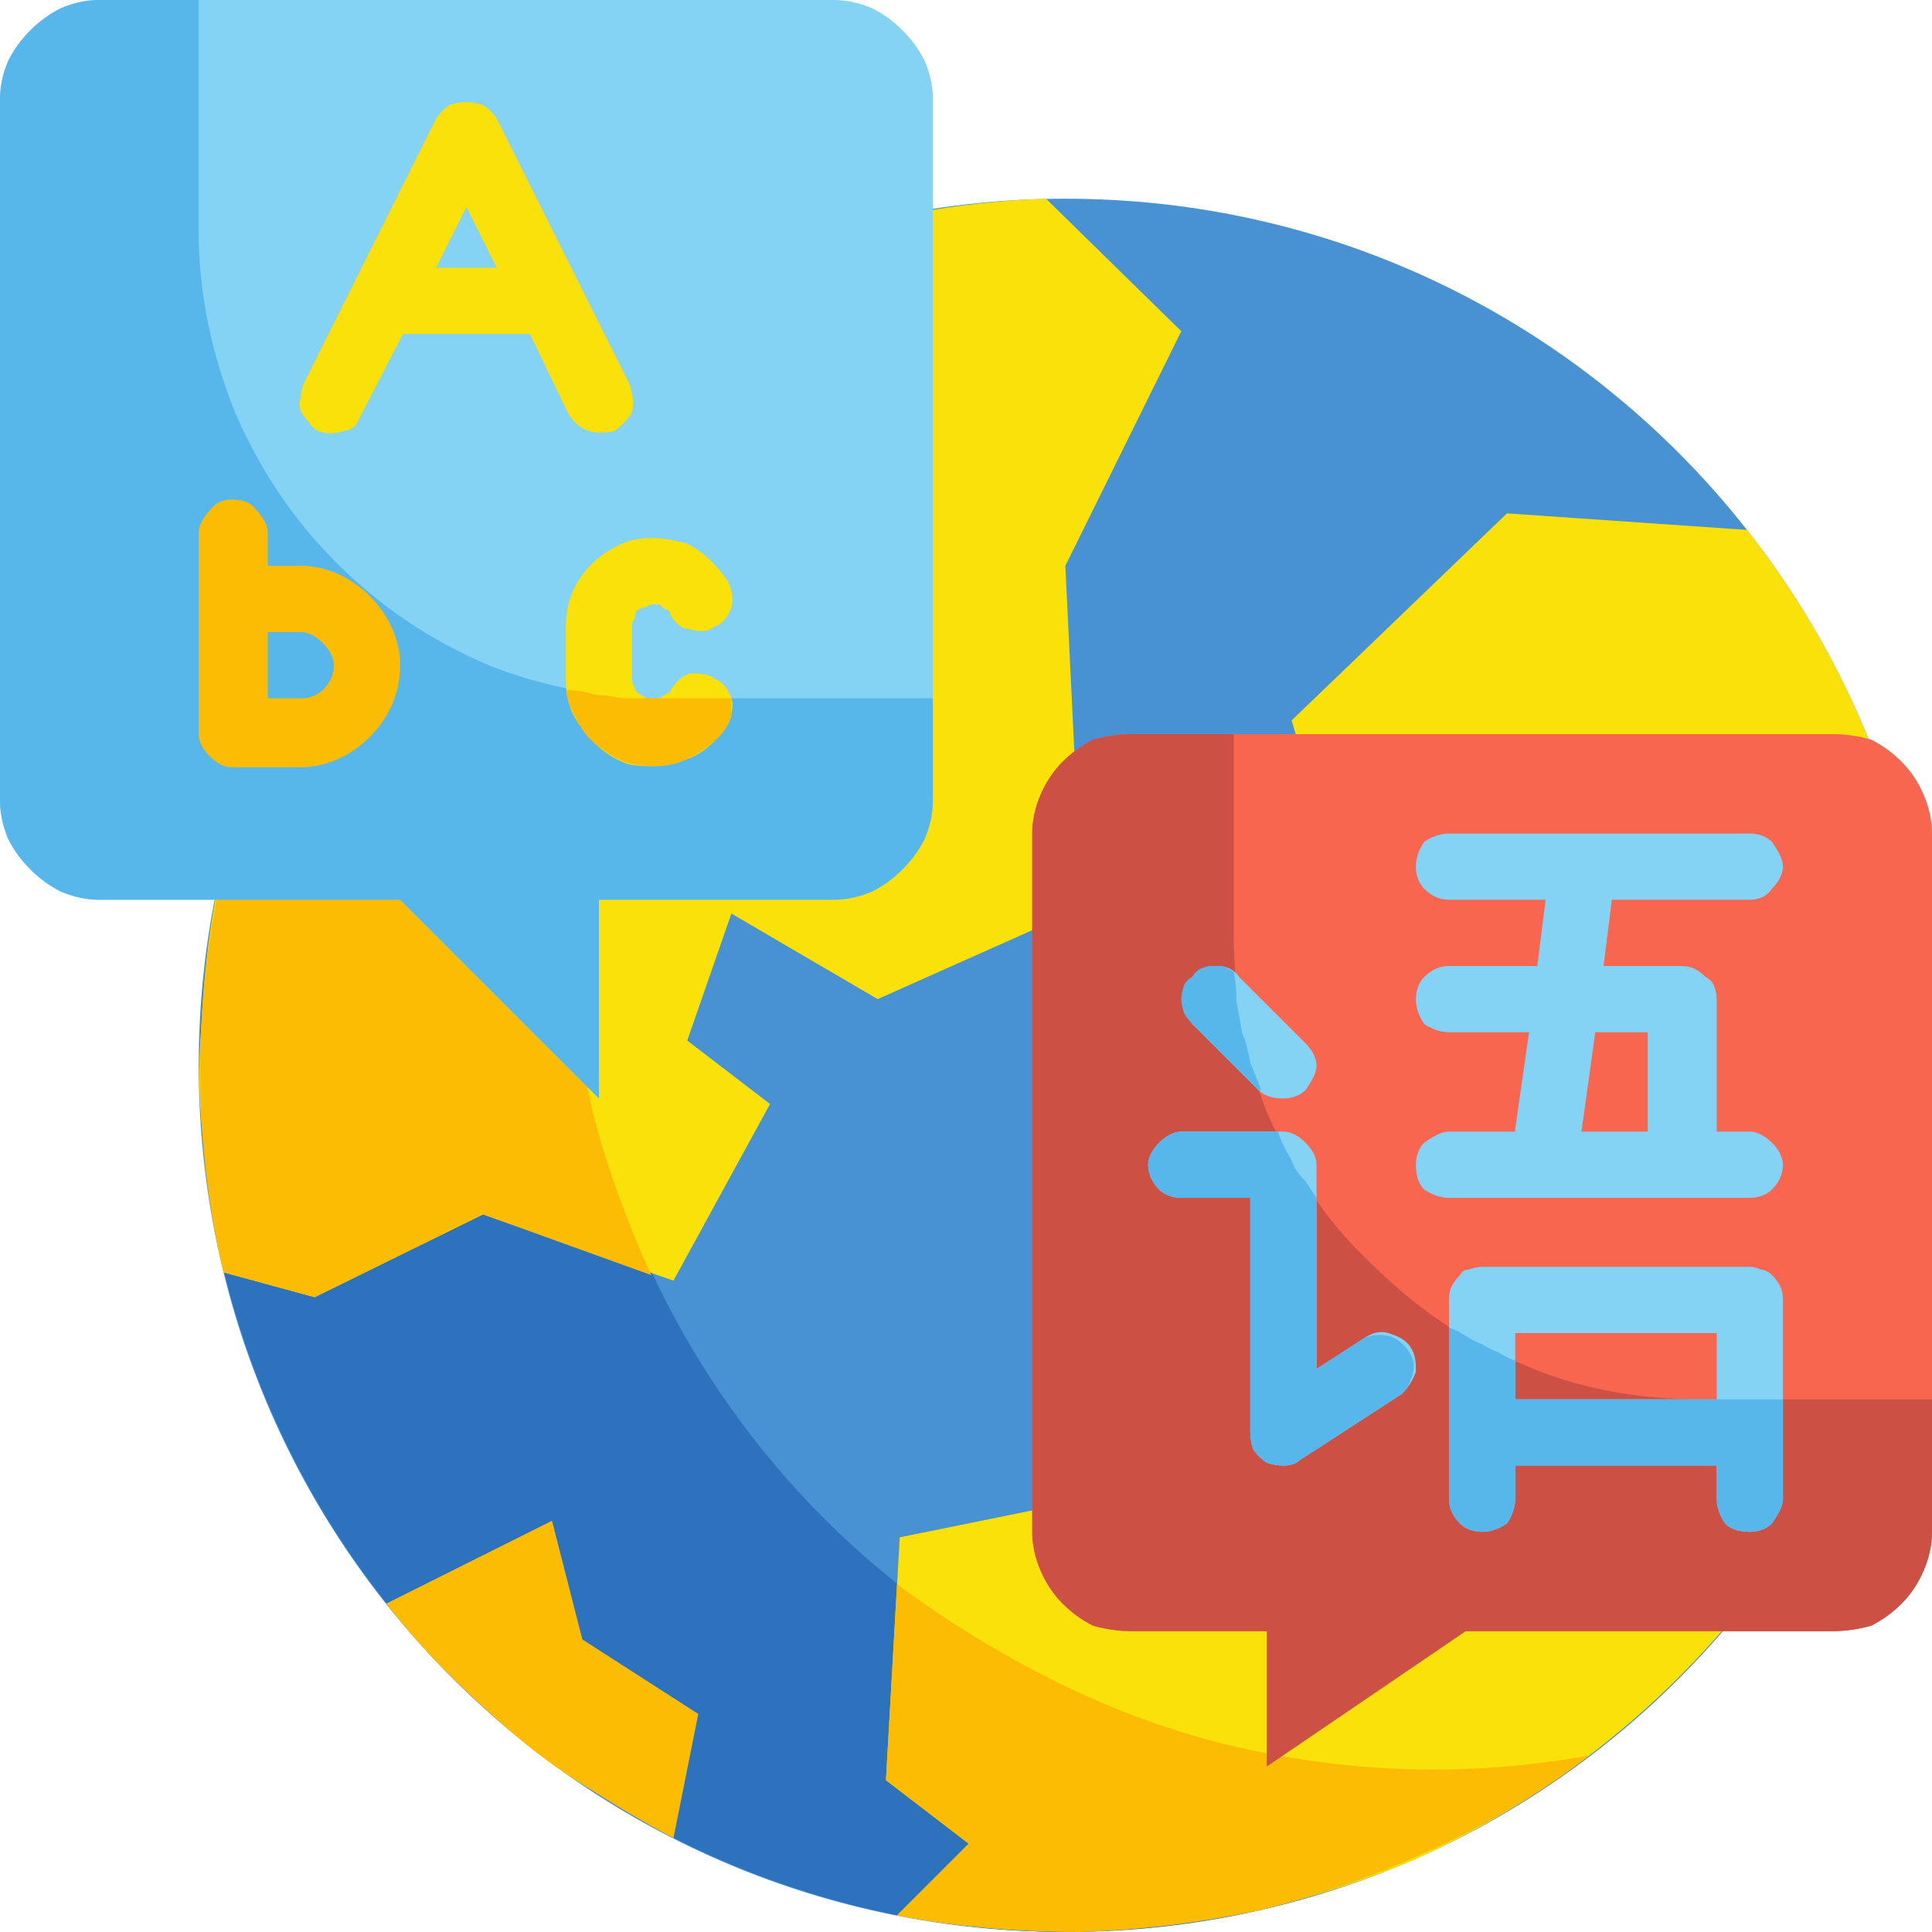 <svg version="1.2" xmlns="http://www.w3.org/2000/svg" viewBox="0 0 70 70" width="70" height="70"><style>.a{fill:#4891d3}.b{fill:#2d72bc}.c{fill:#f9e109}.d{fill:#fcbc04}.e{fill:#84d2f4}.f{fill:#57b7eb}.g{fill:#f8664f}.h{fill:#cc5144}</style><path fill-rule="evenodd" class="a" d="m38.6 70c-17.3 0-31.4-14-31.4-31.4 0-17.3 14.1-31.4 31.4-31.4 17.4 0 31.4 14.1 31.4 31.4 0 17.4-14 31.4-31.4 31.4z"/><path class="b" d="m57.6 63.6c-7.6 5.8-17.5 7.8-26.8 5.4-9.3-2.4-17-8.9-20.9-17.7-3.9-8.8-3.5-18.9 1-27.4 4.5-8.5 12.6-14.4 22.1-16.2-5.6 4.3-9.7 10.4-11.4 17.2-1.8 6.8-1.2 14 1.7 20.5 2.8 6.4 7.7 11.8 14 15.1 6.2 3.3 13.4 4.4 20.3 3.1z"/><path class="c" d="m49.7 36.1l-2.9-10 7.8-7.5 8.7 0.6c4 5.1 6.3 11.2 6.6 17.6 0.4 6.4-1.2 12.8-4.5 18.2-3.4 5.5-8.4 9.8-14.2 12.4-5.9 2.5-12.4 3.2-18.7 2l2.6-2.6-3-2.3 0.5-8.8 6.9-1.4 5.4-0.7 3.1-5.3 1.6-4.6-3-2.3z"/><path class="c" d="m9 28.2c1-2.9 2.5-5.8 4.4-8.3 1.9-2.6 4.2-4.8 6.8-6.7 2.5-1.8 5.4-3.3 8.4-4.3 3-1 6.1-1.6 9.3-1.7l4.9 4.8-4.2 8.5 0.6 12.4-7.4 3.3-5.3-3.1-1.6 4.6 3 2.3-3.5 6.4-6.9-2.4-6.1 3-3.3-0.9q-0.5-2.2-0.7-4.5-0.3-2.2-0.1-4.5 0.1-2.3 0.5-4.5 0.4-2.2 1.2-4.4z"/><path class="d" d="m14 58.1l6-3 1.1 4.3 4.2 2.7-0.9 4.5q-1.5-0.8-2.9-1.7-1.5-0.9-2.8-2-1.3-1.1-2.5-2.3-1.2-1.2-2.2-2.5z"/><path class="d" d="m57.6 63.6q-2.6 2-5.7 3.4-3 1.4-6.2 2.2-3.3 0.7-6.6 0.8-3.4 0-6.6-0.6l2.6-2.6-3-2.3 0.4-7.1q2.7 2 5.7 3.5 3 1.5 6.2 2.3 3.3 0.8 6.6 0.9 3.3 0.1 6.6-0.5z"/><path class="d" d="m22.4 22.4q-1.1 2.8-1.5 5.9-0.4 3-0.3 6.1 0.2 3 0.9 6 0.8 3 2.1 5.8l-6.1-2.2-6.1 3-3.3-0.9c-1-4.2-1.1-8.5-0.4-12.7 0.7-4.2 2.2-8.2 4.6-11.8 2.3-3.6 5.3-6.7 8.9-9.1 3.5-2.3 7.6-4 11.8-4.7q-1.9 1.3-3.5 3-1.6 1.6-2.9 3.5-1.4 1.8-2.4 3.9-1.1 2-1.8 4.2z"/><path class="e" d="m0 3.6v25.4q0 0.7 0.3 1.4 0.3 0.6 0.8 1.1 0.5 0.5 1.1 0.8 0.7 0.3 1.4 0.3h10.9l7.2 7.2v-7.2h8.5q0.7 0 1.4-0.3 0.6-0.3 1.1-0.8 0.5-0.5 0.8-1.1 0.3-0.7 0.3-1.4v-25.4q0-0.7-0.3-1.4-0.3-0.6-0.8-1.1-0.5-0.5-1.1-0.8-0.7-0.3-1.4-0.3h-26.6q-0.7 0-1.4 0.3-0.6 0.3-1.1 0.8-0.5 0.5-0.8 1.1-0.3 0.7-0.3 1.4z"/><path class="f" d="m33.8 25.3v3.7q0 0.7-0.3 1.4-0.3 0.6-0.8 1.1-0.5 0.5-1.1 0.8-0.7 0.3-1.4 0.3h-8.5v7.2l-7.2-7.2h-10.9q-0.7 0-1.4-0.3-0.6-0.3-1.1-0.8-0.5-0.5-0.8-1.1-0.3-0.7-0.3-1.4v-25.4q0-0.7 0.3-1.4 0.3-0.6 0.8-1.1 0.5-0.5 1.1-0.8 0.7-0.3 1.4-0.3h3.6v8.4c0 2.3 0.5 4.5 1.3 6.5 0.9 2.1 2.1 3.9 3.7 5.5 1.6 1.6 3.4 2.8 5.5 3.7 2 0.8 4.2 1.2 6.4 1.2z"/><path class="c" d="m11.5 15.6q0.2 0.1 0.5 0.1 0.2 0 0.5-0.1 0.2 0 0.4-0.2 0.1-0.2 0.2-0.4l1.5-2.9h4.6l1.4 2.9c0.2 0.3 0.4 0.5 0.7 0.6 0.3 0.1 0.7 0.1 1 0 0.2-0.2 0.5-0.4 0.6-0.7 0.1-0.3 0-0.7-0.1-1l-4.8-9.6q-0.2-0.3-0.5-0.5-0.3-0.1-0.6-0.1-0.3 0-0.6 0.1-0.3 0.2-0.5 0.5l-4.8 9.6q-0.1 0.3-0.1 0.5-0.1 0.2 0 0.5 0.1 0.2 0.3 0.4 0.1 0.2 0.3 0.3zm5.4-8.1l1.1 2.2h-2.2z"/><path class="d" d="m10.9 20.5h-1.2v-1.2c0-0.3-0.2-0.6-0.4-0.8-0.2-0.3-0.5-0.4-0.9-0.4-0.3 0-0.6 0.1-0.8 0.4-0.2 0.2-0.4 0.5-0.4 0.8v7.3q0 0.2 0.1 0.4 0.1 0.2 0.3 0.4 0.2 0.2 0.4 0.3 0.2 0.1 0.4 0.1h2.5c0.9 0 1.8-0.4 2.5-1.1 0.7-0.7 1.1-1.6 1.1-2.6 0-0.9-0.4-1.8-1.1-2.5-0.7-0.7-1.6-1.1-2.5-1.1zm0 4.8h-1.2v-2.4h1.2c0.3 0 0.6 0.2 0.8 0.4 0.2 0.2 0.4 0.5 0.4 0.8 0 0.4-0.2 0.7-0.4 0.9-0.2 0.2-0.5 0.3-0.8 0.3z"/><path class="c" d="m23.7 21.9q0.1 0 0.2 0 0.1 0.1 0.1 0.1 0.1 0.1 0.2 0.1 0.1 0.1 0.1 0.2c0.2 0.3 0.4 0.5 0.7 0.5 0.3 0.1 0.7 0.1 0.9-0.1 0.3-0.1 0.5-0.4 0.6-0.7 0.1-0.3 0-0.6-0.1-0.9-0.4-0.6-0.9-1.1-1.5-1.4-0.7-0.2-1.4-0.3-2.1-0.1-0.6 0.2-1.2 0.6-1.6 1.1-0.5 0.6-0.7 1.3-0.7 2v1.9c0 0.7 0.2 1.4 0.7 1.9 0.4 0.6 1 1 1.6 1.2 0.7 0.1 1.4 0.1 2.1-0.2 0.6-0.2 1.1-0.7 1.5-1.3 0.1-0.3 0.2-0.6 0.1-0.9-0.1-0.3-0.3-0.6-0.6-0.7-0.2-0.2-0.6-0.2-0.9-0.2-0.3 0.1-0.5 0.3-0.7 0.6q0 0.1-0.1 0.1-0.1 0.1-0.2 0.1 0 0.1-0.1 0.1-0.1 0-0.2 0-0.2 0-0.3 0-0.1-0.1-0.3-0.2-0.1-0.1-0.1-0.2-0.1-0.1-0.1-0.3v-1.9q0-0.2 0.1-0.3 0-0.2 0.1-0.3 0.2-0.1 0.3-0.1 0.1-0.1 0.3-0.1z"/><path class="d" d="m26.4 26.2c-0.3 0.6-0.9 1-1.5 1.3-0.6 0.3-1.2 0.3-1.9 0.2-0.6-0.1-1.2-0.5-1.7-1-0.4-0.5-0.7-1.1-0.8-1.7q0.4 0 0.8 0.1 0.3 0.1 0.7 0.1 0.4 0.1 0.8 0.1 0.3 0 0.7 0 0 0 0.1 0 0 0 0 0 0 0 0 0 0 0 0.1 0 0 0 0 0 0 0 0 0 0 0 0 0 0 0 0.1 0 0.1 0 0.3 0h2.4q0 0.2 0 0.3 0 0.1 0 0.2 0 0.1 0 0.2-0.1 0.1-0.1 0.2z"/><path class="g" d="m37.4 30.2v25.3q0 0.7 0.3 1.4 0.3 0.7 0.8 1.2 0.5 0.5 1.1 0.8 0.7 0.2 1.4 0.2h4.9v4.9l7.2-4.9h13.3q0.7 0 1.4-0.2 0.6-0.3 1.1-0.8 0.5-0.5 0.8-1.2 0.3-0.7 0.3-1.4v-25.3q0-0.7-0.3-1.4-0.3-0.7-0.8-1.2-0.5-0.5-1.1-0.8-0.7-0.2-1.4-0.2h-25.4q-0.7 0-1.4 0.2-0.6 0.3-1.1 0.8-0.5 0.5-0.8 1.2-0.3 0.7-0.3 1.4z"/><path class="h" d="m70 50.7v4.8q0 0.7-0.3 1.4-0.3 0.7-0.8 1.2-0.5 0.5-1.1 0.8-0.7 0.2-1.4 0.2h-13.3l-7.2 4.9v-4.9h-4.9q-0.7 0-1.4-0.2-0.6-0.3-1.1-0.8-0.5-0.5-0.8-1.2-0.3-0.7-0.3-1.4v-25.3q0-0.7 0.3-1.4 0.3-0.7 0.8-1.2 0.5-0.5 1.1-0.8 0.7-0.2 1.4-0.2h3.7v7.2c0 2.2 0.4 4.4 1.2 6.5 0.9 2 2.1 3.9 3.7 5.4 1.6 1.6 3.4 2.9 5.5 3.7 2 0.9 4.2 1.3 6.5 1.3z"/><path class="e" d="m49.4 48.5l-1.7 1.1v-7.4q0-0.2-0.1-0.4-0.1-0.2-0.3-0.4-0.2-0.2-0.4-0.3-0.2-0.1-0.4-0.1h-3.7c-0.3 0-0.6 0.2-0.8 0.4-0.2 0.2-0.4 0.5-0.4 0.8 0 0.4 0.2 0.7 0.4 0.9 0.2 0.2 0.5 0.3 0.8 0.3h2.5v8.5q0 0.3 0.1 0.6 0.2 0.3 0.5 0.5 0.3 0.1 0.6 0.1 0.4 0 0.6-0.2l3.7-2.4c0.2-0.2 0.4-0.5 0.5-0.8 0-0.3 0-0.6-0.2-0.9-0.2-0.3-0.5-0.4-0.8-0.5-0.3-0.1-0.6 0-0.9 0.2z"/><path class="e" d="m45.6 39.5c0.2 0.2 0.5 0.3 0.9 0.3 0.3 0 0.6-0.1 0.8-0.3 0.2-0.3 0.4-0.6 0.4-0.9 0-0.3-0.2-0.6-0.4-0.8l-2.4-2.4c-0.2-0.3-0.5-0.4-0.8-0.4-0.4 0-0.7 0.1-0.9 0.4-0.2 0.2-0.3 0.5-0.3 0.8 0 0.3 0.1 0.6 0.3 0.9z"/><path class="e" d="m63.4 41h-1.2v-4.8q0-0.2-0.1-0.5-0.1-0.2-0.3-0.3-0.2-0.2-0.4-0.3-0.2-0.1-0.5-0.1h-2.8l0.3-2.4h5c0.3 0 0.6-0.1 0.8-0.4 0.2-0.2 0.4-0.5 0.4-0.8 0-0.3-0.2-0.6-0.4-0.9-0.2-0.2-0.5-0.3-0.8-0.3h-10.9c-0.3 0-0.6 0.1-0.9 0.3-0.2 0.3-0.3 0.6-0.3 0.9 0 0.3 0.1 0.6 0.3 0.8 0.3 0.3 0.6 0.4 0.9 0.4h3.5l-0.3 2.4h-3.2c-0.3 0-0.6 0.1-0.9 0.4-0.2 0.2-0.3 0.5-0.3 0.8 0 0.3 0.1 0.6 0.3 0.9 0.3 0.2 0.6 0.3 0.9 0.3h2.9l-0.5 3.5q0 0 0 0 0 0 0 0.1 0 0 0 0 0 0 0 0h-2.4c-0.3 0-0.6 0.2-0.9 0.4-0.2 0.2-0.3 0.5-0.3 0.8 0 0.4 0.1 0.7 0.3 0.9 0.3 0.2 0.6 0.3 0.9 0.3h10.9c0.3 0 0.6-0.1 0.8-0.3 0.2-0.2 0.4-0.5 0.4-0.9 0-0.3-0.2-0.6-0.4-0.8-0.2-0.2-0.5-0.4-0.8-0.4zm-5.6-3.6h1.9v3.6h-2.4z"/><path class="e" d="m63.4 45.9h-9.7q-0.2 0-0.5 0.1-0.2 0-0.3 0.2-0.2 0.2-0.3 0.4-0.1 0.2-0.1 0.5v7.2c0 0.3 0.1 0.6 0.4 0.9 0.2 0.2 0.5 0.3 0.8 0.3 0.3 0 0.6-0.1 0.9-0.3 0.2-0.3 0.3-0.6 0.3-0.9v-1.2h7.3v1.2c0 0.3 0.1 0.6 0.3 0.9 0.2 0.2 0.5 0.3 0.9 0.3 0.3 0 0.6-0.1 0.8-0.3 0.2-0.3 0.4-0.6 0.4-0.9v-7.2q0-0.3-0.1-0.5-0.1-0.2-0.3-0.4-0.2-0.2-0.4-0.2-0.2-0.1-0.4-0.1zm-8.5 4.8v-2.4h7.3v2.4z"/><path class="f" d="m50.8 50.5l-3.7 2.4q-0.2 0.2-0.6 0.2-0.3 0-0.6-0.1-0.3-0.2-0.5-0.5-0.1-0.3-0.1-0.6v-8.5h-2.5c-0.3 0-0.6-0.1-0.8-0.3-0.2-0.2-0.4-0.5-0.4-0.9 0-0.3 0.2-0.6 0.4-0.8 0.2-0.2 0.5-0.4 0.8-0.4h3.5q0.1 0.3 0.3 0.7 0.2 0.3 0.3 0.6 0.2 0.3 0.4 0.5 0.2 0.3 0.4 0.6v6.2l1.7-1.1q0.4-0.2 0.9-0.1 0.4 0.1 0.7 0.5 0.3 0.4 0.2 0.8-0.1 0.5-0.4 0.8z"/><path class="f" d="m45.7 39.5q-0.1 0-0.1 0l-2.4-2.4q-0.2-0.2-0.3-0.4-0.1-0.3-0.1-0.5 0-0.2 0.1-0.5 0.1-0.2 0.3-0.3 0.1-0.2 0.3-0.3 0.2-0.1 0.4-0.1 0.2 0 0.4 0 0.2 0.1 0.4 0.2 0.1 0.5 0.1 1.1 0.1 0.5 0.2 1.1 0.2 0.5 0.3 1.1 0.2 0.5 0.4 1z"/><path class="f" d="m54.9 50.7v-1.4q-0.3-0.1-0.6-0.3-0.3-0.1-0.6-0.3-0.3-0.1-0.6-0.3-0.3-0.2-0.6-0.3v6.2c0 0.3 0.1 0.6 0.4 0.9 0.2 0.2 0.5 0.3 0.8 0.3 0.3 0 0.6-0.1 0.9-0.3 0.2-0.3 0.3-0.6 0.3-0.9v-1.2h7.3v1.2c0 0.3 0.1 0.6 0.3 0.9 0.2 0.2 0.5 0.3 0.9 0.3 0.3 0 0.6-0.1 0.8-0.3 0.2-0.3 0.4-0.6 0.4-0.9v-3.6z"/></svg>